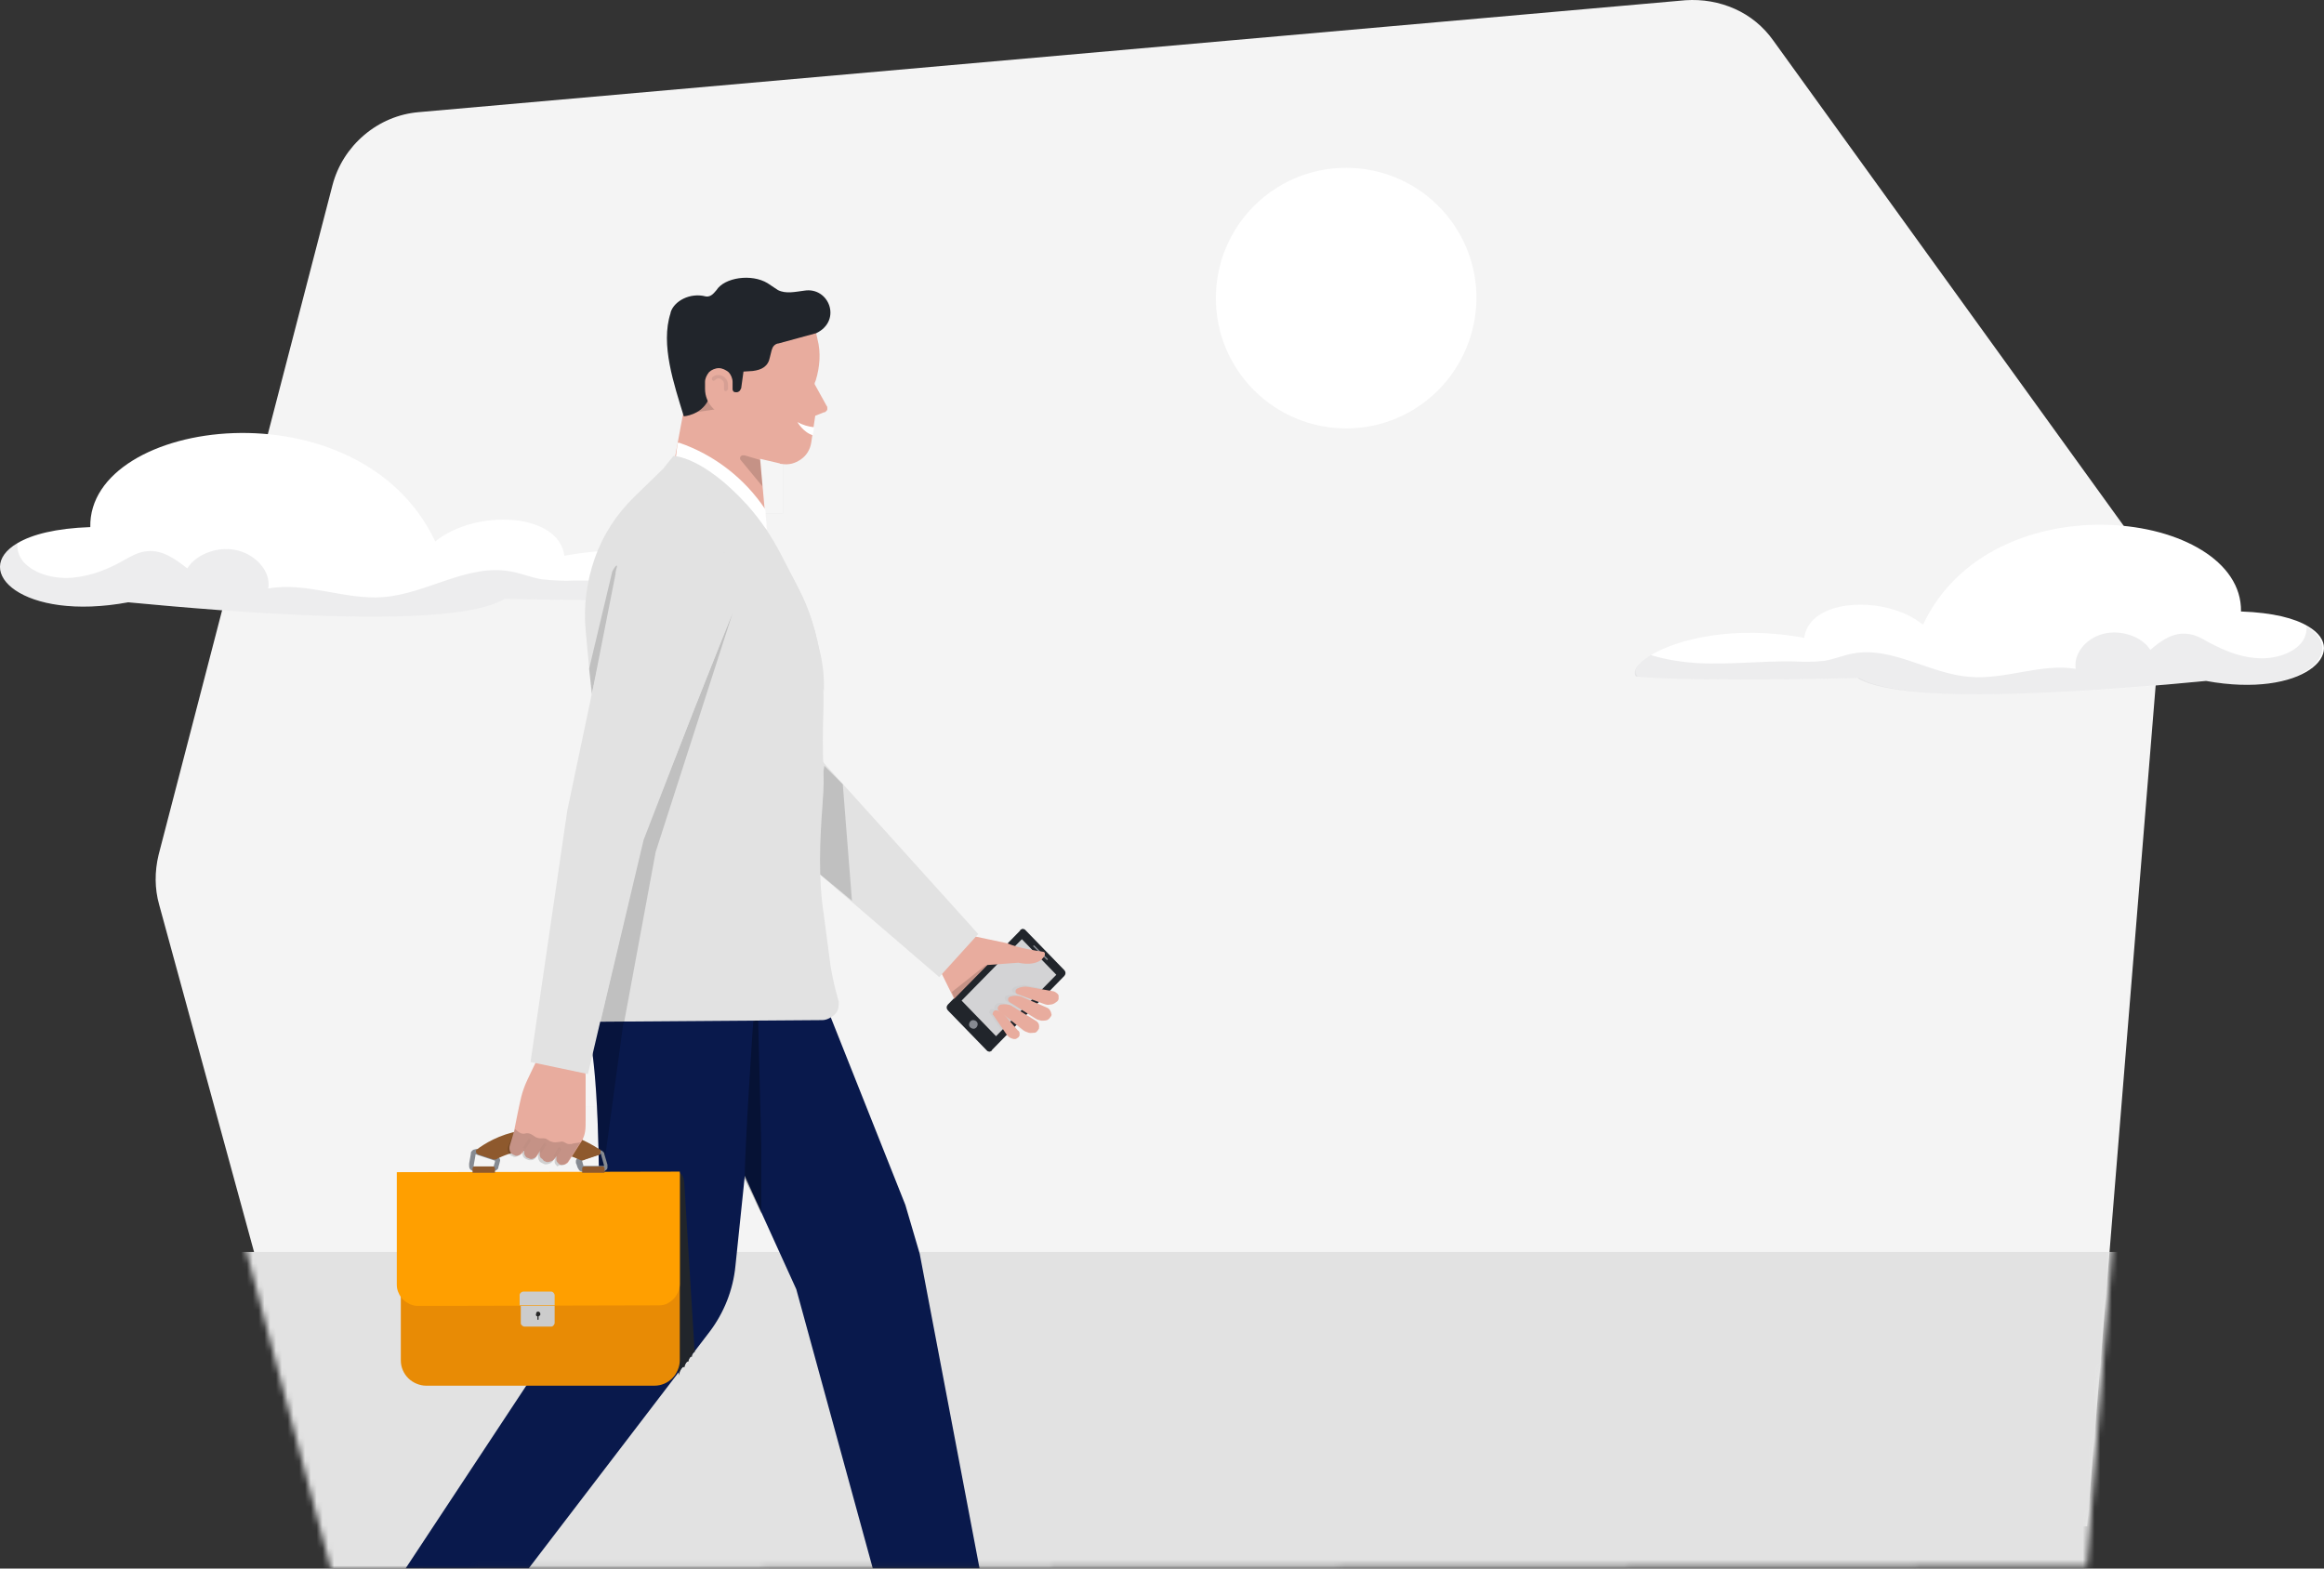 <svg width="400" height="270" viewBox="0 0 400 270" fill="none" xmlns="http://www.w3.org/2000/svg">
<rect x="0" y="0" width="400" height="270" fill="#333333" stroke="none"/>
<path d="M359.239 262.73L371.983 106.244C372.28 102.292 371.193 98.242 368.822 95.08L305.2 6.958C303.52 4.587 301.248 2.71 298.581 1.524C295.913 0.339 293.048 -0.155 290.084 0.042L72.05 19.307C68.593 19.603 65.332 20.986 62.665 23.259C59.998 25.531 58.121 28.494 57.232 31.853L27.298 147.144C26.606 150.009 26.606 152.972 27.396 155.739L56.738 263.126L359.239 262.73Z" fill="#F4F4F4"/>
<path d="M128.263 102.786C128.263 102.786 120.854 103.774 86.869 103.082C77.682 108.713 37.77 105.157 22.062 103.675C3.884 107.034 -5.106 98.242 2.995 93.5C5.465 92.018 9.614 90.931 15.541 90.733C15.146 71.864 61.875 65.64 74.915 93.203C81.831 87.572 96.156 88.165 97.144 95.673C110.481 93.203 120.952 95.969 125.793 98.834C128.362 100.415 129.35 101.897 128.263 102.786Z" fill="white"/>
<path opacity="0.08" d="M128.263 102.786C128.263 102.786 120.854 103.774 86.869 103.082C77.681 108.714 37.77 105.157 22.062 103.675C3.884 107.034 -5.106 98.242 2.995 93.5C2.896 94.685 3.291 95.871 4.081 96.76C5.958 98.834 9.416 99.724 12.578 99.427C15.739 99.131 18.703 97.945 21.271 96.463C22.556 95.772 23.84 94.981 25.322 94.883C27.989 94.586 30.36 96.365 32.237 97.847C33.818 95.278 37.77 93.895 41.03 94.784C44.29 95.673 46.661 98.538 46.167 101.304C52.687 100.119 59.306 103.28 65.925 102.786C73.532 102.193 80.349 97.056 87.758 98.341C89.635 98.637 91.414 99.427 93.291 99.723C95.168 99.921 97.045 100.02 98.922 99.921C104.948 99.822 111.073 100.613 117.1 100.316C120.063 100.218 122.928 99.724 125.694 98.834C128.362 100.415 129.35 101.897 128.263 102.786Z" fill="#21252B"/>
<path d="M231.698 73.741C219.349 73.741 209.273 63.763 209.273 51.315C209.273 38.966 219.251 28.89 231.698 28.89C244.047 28.89 254.124 38.867 254.124 51.315C254.025 63.763 244.047 73.741 231.698 73.741Z" fill="white"/>
<path d="M284.157 112.764C288.603 110.097 298.284 107.528 310.535 109.8C311.424 102.885 324.662 102.391 330.984 107.528C342.938 82.138 386.012 87.868 385.715 105.256C391.248 105.453 395.002 106.441 397.274 107.824C404.683 112.171 396.385 120.272 379.689 117.21C365.265 118.593 328.515 121.853 320.019 116.716C288.701 117.407 281.885 116.419 281.885 116.419C280.996 115.629 281.786 114.147 284.157 112.764Z" fill="white"/>
<path opacity="0.08" d="M284.157 112.764C286.726 113.554 289.393 113.95 292.06 114.147C297.593 114.444 303.224 113.752 308.756 113.851C310.534 113.95 312.214 113.95 313.992 113.752C315.77 113.456 317.351 112.764 319.031 112.468C325.847 111.282 332.17 116.024 339.085 116.518C345.211 117.012 351.336 114.147 357.263 115.135C356.868 112.567 358.943 109.899 362.005 109.109C365.068 108.318 368.723 109.603 370.106 111.875C371.786 110.393 373.959 108.812 376.429 109.109C377.812 109.207 378.997 109.899 380.183 110.591C382.653 111.875 385.32 113.06 388.185 113.258C391.149 113.554 394.31 112.665 395.99 110.788C396.681 109.998 397.076 108.911 396.978 107.824C404.387 112.171 396.088 120.272 379.393 117.21C364.969 118.593 328.218 121.853 319.722 116.716C288.405 117.407 281.588 116.419 281.588 116.419C280.996 115.629 281.786 114.147 284.157 112.764Z" fill="#21252B"/>
<mask id="mask0_8_102" style="mask-type:alpha" maskUnits="userSpaceOnUse" x="27" y="0" width="345" height="270">
<path d="M359.217 269.594L371.952 109.02C372.248 104.965 371.162 100.808 368.793 97.564L305.215 7.14C303.537 4.707 301.266 2.781 298.601 1.564C295.935 0.348 293.072 -0.159 290.111 0.043L72.228 19.811C68.773 20.115 65.515 21.535 62.849 23.866C60.184 26.198 58.308 29.239 57.42 32.685L27.507 150.988C26.816 153.928 26.816 156.969 27.605 159.807L56.926 270L359.217 269.594Z" fill="#F4F4F4"/>
</mask>
<g mask="url(#mask0_8_102)">
<path d="M403.893 215.508L390.26 304.618L-20.518 305.211L-44.03 215.508H403.893Z" fill="#E2E2E2"/>
<path d="M134.783 67.418H120.557V53.192H134.783V67.418Z" fill="#E6E6E6"/>
<path d="M134.783 67.418H121.842V53.192H134.783V67.418Z" fill="#F5F5F5"/>
<path d="M134.783 88.362H120.557V74.136H134.783V88.362Z" fill="#E6E6E6"/>
<path d="M134.783 88.362H121.842V74.136H134.783V88.362Z" fill="#F5F5F5"/>
<path d="M113.148 190.415H98.922V176.189H113.148V190.415Z" fill="#E6E6E6"/>
<path d="M113.148 190.415H100.206V176.189H113.148V190.415Z" fill="#F5F5F5"/>
<path d="M134.783 190.415H120.557V176.189H134.783V190.415Z" fill="#E6E6E6"/>
<path d="M134.783 190.415H121.842V176.189H134.783V190.415Z" fill="#F5F5F5"/>
<path d="M113.148 211.457H100.206V197.231H113.148V211.457Z" fill="#F5F5F5"/>
<path d="M117.693 197.33H102.972V181.227H117.693V197.33Z" fill="#B2B6BB"/>
<path d="M141.995 197.33H125.892V181.227H141.995V197.33Z" fill="#868A91"/>
<path d="M141.995 197.33H127.275V181.227H141.995V197.33Z" fill="#B2B6BB"/>
<path d="M93.291 221.04H77.188V204.937H93.291V221.04Z" fill="#868A91"/>
<path d="M93.291 221.04H78.571V204.937H93.291V221.04Z" fill="#B2B6BB"/>
<path d="M117.693 221.04H101.589V204.937H117.693V221.04Z" fill="#868A91"/>
<path d="M117.693 221.04H102.972V204.937H117.693V221.04Z" fill="#B2B6BB"/>
<path d="M79.065 283.674L82.918 278.34L72.446 269.646L67.704 278.142L79.065 283.674Z" fill="white"/>
<path opacity="0.15" d="M72.544 269.547L67.704 277.549L73.631 280.414C71.853 276.463 74.915 271.721 74.915 271.721L72.544 269.547Z" fill="black"/>
<path d="M170.843 282.686L154.542 285.749L137.056 221.929L112.852 168.68L131.227 156.233L136.66 159.196L155.826 207.407L158.296 215.804L170.843 281.797" fill="#09194C"/>
<path d="M83.016 280.414L122.138 229.24C124.608 225.98 126.189 222.028 126.584 217.879L131.721 168.483L102.775 163.543C102.775 163.543 100.107 167.692 101.886 180.733C103.17 189.624 103.17 204.542 103.071 213.137C102.972 217.484 101.688 221.633 99.317 225.288L68.988 271.227L83.016 280.414Z" fill="#09194C"/>
<path opacity="0.3" d="M129.844 173.126C129.548 176.781 128.263 196.441 128.164 202.862L131.029 208.889V197.034L130.437 173.225C130.437 173.126 130.437 173.027 130.338 173.027C130.338 172.928 130.239 172.928 130.14 172.928H130.041H129.943L129.844 173.027C129.844 172.928 129.844 173.027 129.844 173.126C129.844 173.027 129.844 173.027 129.844 173.126Z" fill="black"/>
<path d="M169.756 180.733C169.855 180.832 169.855 180.832 169.953 180.931C170.052 180.931 170.151 181.029 170.25 181.029C170.349 181.029 170.447 181.029 170.546 180.931C170.645 180.931 170.744 180.832 170.744 180.733L183.192 167.989C183.29 167.89 183.389 167.692 183.389 167.495C183.389 167.297 183.29 167.1 183.192 167.001L176.572 160.184C176.474 160.085 176.474 160.085 176.375 159.987C176.276 159.987 176.177 159.888 176.079 159.888C175.98 159.888 175.881 159.888 175.782 159.987C175.683 159.987 175.585 160.085 175.585 160.184L163.137 172.928C163.038 173.027 162.939 173.225 162.939 173.422C162.939 173.62 163.038 173.818 163.137 173.916L169.756 180.733Z" fill="#21252B"/>
<path opacity="0.8" d="M181.808 167.791L175.881 161.666L165.508 172.237L171.435 178.362L181.808 167.791Z" fill="white"/>
<path d="M166.792 176.386C166.792 175.991 167.088 175.596 167.484 175.596C167.879 175.596 168.274 175.892 168.274 176.287C168.274 176.682 167.978 177.078 167.582 177.078C167.187 177.078 166.792 176.781 166.792 176.386Z" fill="#868A91"/>
<path d="M180.228 165.124L177.956 162.852" stroke="#868A91" stroke-width="0.252" stroke-miterlimit="10" stroke-linecap="round"/>
<path d="M161.457 161.666L165.804 160.777L173.312 162.358C175.387 163.247 178.351 163.642 179.536 163.84C179.635 163.84 179.635 163.84 179.734 163.938C179.833 163.938 179.833 164.037 179.833 164.037C179.833 164.136 179.833 164.136 179.833 164.235C179.833 164.334 179.833 164.333 179.833 164.432C178.746 166.606 175.288 165.717 175.288 165.717L169.953 166.112L164.223 171.941L161.161 165.717L161.457 161.666Z" fill="#E8AC9E"/>
<g opacity="0.15">
<path opacity="0.15" d="M174.498 169.965C174.399 170.064 174.3 170.063 174.3 170.162C174.201 170.261 174.201 170.36 174.201 170.459C174.201 170.557 174.201 170.656 174.3 170.755C174.399 170.854 174.498 170.953 174.597 170.953L179.141 172.632C179.437 172.731 179.734 172.83 180.129 172.731C180.425 172.731 180.722 172.632 181.018 172.435C181.117 172.336 181.314 172.237 181.413 172.138C181.512 172.039 181.611 171.842 181.611 171.743C181.611 171.545 181.611 171.447 181.611 171.249C181.611 171.051 181.512 170.953 181.413 170.854C181.216 170.656 181.018 170.557 180.821 170.459L176.474 169.57C175.683 169.57 175.091 169.668 174.498 169.965Z" fill="black"/>
<path opacity="0.15" d="M175.189 171.348C174.597 171.15 173.905 171.15 173.312 171.348C173.214 171.348 173.115 171.447 173.016 171.545C172.917 171.644 172.917 171.743 172.917 171.842C172.917 171.94 172.917 172.039 173.016 172.138C173.115 172.237 173.115 172.336 173.214 172.336L177.758 175.201C178.054 175.398 178.351 175.398 178.647 175.497C178.944 175.497 179.339 175.497 179.635 175.398C179.833 175.299 179.931 175.201 180.03 175.102C180.129 175.003 180.228 174.805 180.327 174.707C180.425 174.509 180.425 174.41 180.327 174.213C180.327 174.015 180.228 173.916 180.129 173.719C180.03 173.521 179.833 173.324 179.536 173.225L175.189 171.348Z" fill="black"/>
<path opacity="0.15" d="M171.633 172.731C171.534 172.731 171.435 172.83 171.337 172.928C171.238 173.027 171.238 173.126 171.139 173.225C171.139 173.324 171.139 173.422 171.139 173.521C171.139 173.62 171.238 173.719 171.337 173.818L175.585 177.176C175.881 177.374 176.177 177.473 176.474 177.572C176.77 177.67 177.066 177.572 177.462 177.572C177.659 177.572 177.758 177.473 177.857 177.374C177.956 177.275 178.054 177.177 178.153 176.979C178.252 176.88 178.252 176.683 178.252 176.485C178.252 176.287 178.252 176.189 178.153 175.991C178.054 175.793 177.857 175.596 177.659 175.497L173.411 173.027C172.917 172.632 172.226 172.533 171.633 172.731Z" fill="black"/>
<path opacity="0.15" d="M172.028 174.213C171.633 173.916 171.238 173.719 170.744 173.62C170.645 173.62 170.546 173.62 170.546 173.719C170.447 173.719 170.447 173.818 170.349 173.916C170.349 174.015 170.25 174.114 170.25 174.213C170.25 174.311 170.25 174.41 170.349 174.41L172.72 177.868C172.917 178.066 173.115 178.263 173.312 178.362C173.51 178.461 173.806 178.56 174.004 178.56C174.103 178.56 174.3 178.56 174.399 178.461C174.498 178.461 174.597 178.362 174.695 178.263C174.794 178.164 174.794 178.066 174.893 177.967C174.893 177.868 174.893 177.769 174.893 177.572C174.893 177.374 174.794 177.176 174.597 177.078L172.028 174.213Z" fill="black"/>
</g>
<path d="M176.968 169.866C176.375 169.767 175.683 169.866 175.091 170.162C174.992 170.261 174.893 170.261 174.893 170.36C174.794 170.459 174.794 170.557 174.794 170.656C174.794 170.755 174.794 170.854 174.893 170.953C174.992 171.051 175.091 171.15 175.189 171.15L179.734 172.83C180.03 172.928 180.327 173.027 180.722 172.928C181.018 172.928 181.314 172.83 181.611 172.632C181.71 172.533 181.907 172.434 182.006 172.336C182.105 172.237 182.204 172.039 182.204 171.941C182.204 171.743 182.204 171.644 182.204 171.447C182.204 171.249 182.105 171.15 182.006 171.051C181.808 170.854 181.611 170.755 181.413 170.656L176.968 169.866Z" fill="#E8AC9E"/>
<path d="M175.782 171.545C175.189 171.348 174.498 171.348 173.905 171.545C173.806 171.545 173.707 171.644 173.609 171.743C173.51 171.842 173.51 171.941 173.51 172.039C173.51 172.138 173.51 172.237 173.609 172.336C173.707 172.434 173.707 172.533 173.806 172.533L178.351 175.398C178.647 175.596 178.943 175.596 179.24 175.695C179.536 175.695 179.931 175.695 180.228 175.596C180.425 175.497 180.524 175.398 180.623 175.299C180.722 175.201 180.821 175.003 180.919 174.904C181.018 174.707 181.018 174.608 180.919 174.41C180.919 174.213 180.821 174.114 180.722 173.916C180.623 173.719 180.425 173.521 180.129 173.422L175.782 171.545Z" fill="#E8AC9E"/>
<path d="M174.103 173.126C173.51 172.83 172.917 172.83 172.226 172.928C172.127 172.928 172.028 173.027 171.929 173.126C171.83 173.225 171.83 173.324 171.732 173.422C171.732 173.521 171.732 173.62 171.732 173.719C171.732 173.818 171.83 173.916 171.929 174.015L176.177 177.374C176.474 177.572 176.77 177.67 177.066 177.769C177.363 177.868 177.659 177.769 178.054 177.769C178.252 177.769 178.351 177.67 178.449 177.572C178.548 177.473 178.647 177.374 178.746 177.176C178.845 177.078 178.845 176.88 178.845 176.683C178.845 176.485 178.845 176.386 178.746 176.189C178.647 175.991 178.449 175.793 178.252 175.695L174.103 173.126Z" fill="#E8AC9E"/>
<path d="M172.621 174.41C172.226 174.114 171.831 173.916 171.337 173.916C171.238 173.916 171.139 173.916 171.139 174.015C171.04 174.015 171.04 174.114 170.941 174.213C170.941 174.311 170.843 174.41 170.843 174.509C170.843 174.608 170.843 174.707 170.941 174.707L173.312 178.164C173.51 178.362 173.708 178.56 173.905 178.658C174.103 178.757 174.399 178.856 174.597 178.856C174.695 178.856 174.893 178.856 174.992 178.757C175.091 178.658 175.189 178.658 175.288 178.56C175.387 178.461 175.387 178.362 175.486 178.263C175.486 178.164 175.486 177.967 175.486 177.868C175.486 177.67 175.387 177.473 175.189 177.374L172.621 174.41Z" fill="#E8AC9E"/>
<path opacity="0.15" d="M164.322 171.941L170.052 166.112L169.558 166.211L163.828 170.755L164.322 171.941Z" fill="black"/>
<path d="M138.241 127.385L168.373 160.777L161.655 168.186L132.709 143.291L138.241 127.385Z" fill="#E2E2E2"/>
<path opacity="0.15" d="M138.735 148.527L141.896 131.831L145.058 134.992L146.638 155.047L138.735 148.527Z" fill="black"/>
<path d="M140.217 56.156L140.711 58.428C141.304 60.701 141.106 63.17 140.415 65.443L140.217 65.937V66.134L142.292 69.888C142.39 69.987 142.391 70.086 142.391 70.185C142.391 70.284 142.391 70.382 142.391 70.481C142.391 70.58 142.292 70.679 142.193 70.777C142.094 70.876 141.995 70.975 141.897 70.975H141.798L140.316 71.568L139.624 76.211C139.427 77.397 138.834 78.384 137.846 79.076C136.858 79.767 135.771 80.064 134.586 79.866C134.487 79.866 134.29 79.866 134.191 79.767L130.832 78.977L131.919 91.129L115.321 83.324L117.692 70.58L117.989 58.033L140.217 56.156Z" fill="#E8AC9E"/>
<path d="M138.439 50.031C136.858 50.229 135.277 50.624 133.894 49.932L132.116 48.747C129.35 47.067 124.707 47.759 123.324 49.932C123.027 50.229 122.434 51.217 121.446 51.019C118.779 50.327 116.013 51.809 115.42 53.785V53.884C113.642 59.318 116.013 66.134 117.692 71.666C117.692 71.666 120.557 71.469 121.842 68.999L122.336 66.035L125.991 65.64V66.727C125.991 66.924 126.09 67.122 126.189 67.32C126.287 67.517 126.584 67.517 126.781 67.517C126.979 67.517 127.176 67.418 127.275 67.32C127.374 67.221 127.473 67.023 127.572 66.826L127.967 63.961L129.547 63.862C131.128 63.664 132.215 63.072 132.511 61.491L132.808 60.305C132.906 60.009 133.005 59.713 133.203 59.515C133.4 59.318 133.697 59.12 133.993 59.12L140.513 57.342C144.959 55.168 142.687 49.34 138.439 50.031Z" fill="#21252B"/>
<path d="M100.799 175.892L104.158 148.033C104.257 146.847 104.356 145.662 104.158 144.378L100.799 108.516C100.404 104.268 100.997 100.02 102.38 96.068C103.763 92.117 106.134 88.461 109.196 85.498L116.309 78.582L121.447 83.62C124.509 86.584 126.781 88.955 130.634 90.536H131.523L136.661 99.822C140.909 107.923 141.995 114.444 141.699 123.137C141.6 126.002 141.6 128.966 141.699 131.831C141.798 133.807 141.798 135.881 141.6 137.857V138.154C141.106 144.476 140.81 151.194 141.798 157.517L142.786 165.025C142.983 166.803 143.378 168.582 143.774 170.261L144.366 172.435C144.366 172.83 144.366 173.225 144.268 173.62C144.169 174.015 143.971 174.312 143.675 174.608C143.378 174.904 143.082 175.102 142.687 175.299C142.292 175.497 141.897 175.596 141.501 175.596L100.799 175.892Z" fill="#E2E2E2"/>
<path opacity="0.15" d="M130.832 79.175L128.164 78.384C128.066 78.384 127.967 78.384 127.769 78.384C127.67 78.384 127.572 78.483 127.473 78.582C127.374 78.681 127.374 78.779 127.374 78.878C127.374 78.977 127.374 79.076 127.473 79.175L131.227 83.719L130.832 79.175Z" fill="black"/>
<path opacity="0.15" d="M101.392 115.135L105.343 98.538C105.343 98.34 105.936 97.353 106.134 97.353C106.331 97.353 106.43 98.538 106.43 98.736L101.886 119.383L101.392 115.135Z" fill="black"/>
<path opacity="0.15" d="M103.368 175.793L107.418 175.991L112.852 146.65L126.09 105.552L119.668 121.557L110.777 144.575L103.368 175.793Z" fill="black"/>
<path opacity="0.15" d="M119.668 70.975C120.162 70.777 120.557 70.481 120.952 70.185C121.348 69.79 121.644 69.394 121.842 68.9C122.138 69.493 122.533 69.987 123.027 70.481L119.668 70.975Z" fill="black"/>
<path opacity="0.2" d="M101.985 175.892V181.523C102.577 183.203 103.368 205.036 103.368 205.036L107.319 175.892H101.985Z" fill="black"/>
<path d="M116.803 236.748C117.297 235.167 117.594 235.266 117.791 235.365C118.088 234.278 118.384 234.377 118.483 234.377C118.68 233.488 118.977 233.488 119.075 233.587C119.174 232.796 119.471 232.698 119.569 232.796C119.471 231.216 117.89 205.727 117.791 203.85C117.692 201.874 116.902 201.973 116.902 201.973L116.803 236.748Z" fill="#21252B"/>
<path d="M112.654 238.526C113.84 238.526 114.926 238.032 115.717 237.242C116.507 236.452 117.001 235.266 117.001 234.18V201.874H68.988V234.18C68.988 235.365 69.482 236.452 70.272 237.242C71.062 238.032 72.248 238.526 73.335 238.526H112.654Z" fill="#E88B05"/>
<path d="M71.952 224.794C71.458 224.794 71.062 224.695 70.569 224.498C70.173 224.3 69.778 224.103 69.383 223.708C69.087 223.411 68.79 223.016 68.593 222.522C68.395 222.127 68.296 221.633 68.296 221.139V201.776L117.001 201.677V221.04C117.001 221.534 116.902 221.929 116.704 222.423C116.507 222.818 116.309 223.214 115.914 223.609C115.618 223.905 115.223 224.202 114.827 224.399C114.432 224.597 113.938 224.695 113.444 224.695L71.952 224.794Z" fill="#FF9F00"/>
<path d="M95.464 224.695V222.917C95.464 222.818 95.365 222.621 95.267 222.522C95.168 222.423 95.069 222.325 94.871 222.325H90.031C89.932 222.325 89.734 222.423 89.635 222.522C89.537 222.621 89.438 222.72 89.438 222.917V224.695H95.464Z" fill="#CCCCCC"/>
<path d="M94.871 228.351C95.069 228.351 95.168 228.252 95.267 228.153C95.365 228.054 95.464 227.857 95.464 227.758V224.794H89.635V227.758C89.635 227.956 89.734 228.054 89.833 228.153C89.932 228.252 90.129 228.351 90.228 228.351H94.871Z" fill="#CCCCCC"/>
<path d="M80.942 201.282C81.041 201.381 81.139 201.479 81.238 201.479C81.337 201.578 81.436 201.578 81.633 201.578H84.992C85.19 201.578 85.387 201.479 85.486 201.381C85.684 201.282 85.783 201.084 85.783 200.887L85.98 200.195C85.98 200.096 86.079 199.899 86.079 199.8C86.079 199.701 86.079 199.503 85.98 199.405C85.881 199.306 85.881 199.207 85.783 199.108C85.684 199.01 85.585 199.01 85.486 198.911L82.226 197.824C82.127 197.824 81.93 197.725 81.831 197.824C81.732 197.824 81.534 197.923 81.436 197.923C81.337 198.022 81.238 198.12 81.139 198.219C81.041 198.318 81.041 198.516 81.041 198.614L80.744 200.294C80.744 200.393 80.744 200.59 80.744 200.689C80.744 200.985 80.843 201.183 80.942 201.282ZM81.93 198.713L85.19 199.8C85.19 199.8 85.19 199.899 85.19 199.997L84.992 200.689C84.992 200.788 84.894 200.788 84.894 200.788H81.534C81.534 200.788 81.534 200.788 81.534 200.689V200.59L81.831 198.911V198.812C81.831 198.713 81.831 198.713 81.93 198.713Z" fill="#868A91"/>
<path d="M99.416 200.985C99.515 201.183 99.614 201.282 99.712 201.479C99.91 201.578 100.009 201.677 100.206 201.677H103.664C103.763 201.677 103.96 201.677 104.059 201.578C104.158 201.479 104.257 201.479 104.356 201.381C104.454 201.282 104.553 201.183 104.553 200.985C104.553 200.887 104.553 200.689 104.553 200.59V200.491L104.059 198.812C104.059 198.713 103.96 198.516 103.96 198.417C103.862 198.318 103.763 198.219 103.664 198.12C103.565 198.022 103.466 198.022 103.269 198.022C103.17 198.022 102.972 198.022 102.874 198.022L99.712 199.108C99.614 199.108 99.515 199.207 99.416 199.306C99.317 199.405 99.218 199.504 99.218 199.602C99.12 199.701 99.12 199.8 99.12 199.997C99.12 200.096 99.12 200.294 99.218 200.393L99.416 200.985ZM103.96 200.59V200.689H100.503H100.404C100.404 200.689 100.404 200.689 100.404 200.59L100.206 199.899V199.8C100.206 199.8 100.206 199.701 100.305 199.701L103.466 198.614C103.466 198.614 103.466 198.614 103.466 198.713V198.812L103.96 200.59Z" fill="#868A91"/>
<path d="M92.303 226.474C92.303 226.573 92.402 226.572 92.5 226.572V227.165H92.698V226.572C92.797 226.572 92.797 226.474 92.896 226.474C92.994 226.375 92.994 226.375 92.994 226.276C92.994 226.177 92.994 226.079 92.994 226.079C92.994 225.98 92.896 225.98 92.896 225.881C92.797 225.881 92.797 225.782 92.698 225.782C92.599 225.782 92.5 225.782 92.5 225.782C92.402 225.782 92.402 225.881 92.303 225.98C92.303 226.079 92.204 226.079 92.303 226.177C92.204 226.276 92.204 226.375 92.303 226.474Z" fill="#262626"/>
<path d="M104.059 201.874V201.183C104.059 201.084 104.059 200.985 103.96 200.887C103.861 200.788 103.763 200.788 103.664 200.788H100.601C100.503 200.788 100.404 200.788 100.305 200.887C100.206 200.985 100.206 201.084 100.206 201.183V201.874H104.059Z" fill="#8E592D"/>
<path d="M85.19 201.874V201.183C85.19 201.084 85.19 200.985 85.091 200.887C84.992 200.788 84.893 200.788 84.795 200.788H81.732C81.633 200.788 81.534 200.788 81.436 200.887C81.337 200.985 81.337 201.084 81.337 201.183V201.874H85.19Z" fill="#8E592D"/>
<path d="M99.712 199.602C100.009 199.8 100.404 199.8 100.7 199.602L103.071 198.812C103.17 198.812 103.269 198.713 103.269 198.614C103.368 198.516 103.368 198.417 103.368 198.318C103.368 198.219 103.368 198.12 103.368 198.022C103.368 197.923 103.269 197.824 103.17 197.824C92.599 191.106 84.498 196.046 82.127 197.824C82.028 197.923 82.028 197.923 81.93 198.022C81.93 198.12 81.93 198.219 81.93 198.318C81.93 198.417 82.028 198.515 82.028 198.515C82.028 198.515 82.127 198.614 82.226 198.713L84.696 199.503C84.893 199.602 85.091 199.602 85.19 199.602C85.387 199.602 85.585 199.503 85.684 199.405C91.908 196.342 97.934 198.812 99.712 199.602Z" fill="#8E592D"/>
<path d="M126.09 71.667C124.806 71.667 123.62 71.173 122.731 70.284C121.842 69.394 121.348 68.209 121.348 66.924V65.739C121.348 65.146 121.644 64.553 122.039 64.059C122.435 63.664 123.126 63.368 123.719 63.368C124.312 63.368 124.904 63.664 125.398 64.059C125.793 64.455 126.09 65.146 126.09 65.739V71.667Z" fill="#E8AC9E"/>
<g opacity="0.3">
<path opacity="0.3" d="M125.201 67.122C125.201 67.122 125.201 67.221 125.102 67.221L125.003 67.32H124.904C124.805 67.32 124.707 67.32 124.707 67.221C124.608 67.122 124.608 67.023 124.608 67.023V66.035C124.608 65.838 124.509 65.541 124.312 65.443C124.114 65.245 123.916 65.146 123.719 65.146C123.62 65.146 123.422 65.146 123.324 65.245C123.225 65.344 123.126 65.344 123.027 65.443C122.928 65.541 122.928 65.541 122.83 65.541C122.731 65.541 122.632 65.541 122.632 65.443C122.533 65.443 122.533 65.344 122.533 65.245C122.533 65.146 122.533 65.047 122.533 65.047C122.632 64.85 122.83 64.751 123.027 64.652C123.225 64.553 123.422 64.553 123.719 64.553C124.114 64.553 124.509 64.751 124.805 65.047C125.102 65.344 125.299 65.739 125.299 66.134V67.122C125.201 67.023 125.201 67.023 125.201 67.122Z" fill="#21252B"/>
</g>
<path d="M92.402 181.128C92.5 181.918 92.303 182.808 91.908 183.499L90.821 185.771C89.734 188.044 89.537 189.624 89.043 191.897L88.45 194.86L87.758 197.133C87.66 197.429 87.66 197.824 87.758 198.12C87.857 198.417 88.154 198.713 88.45 198.812C88.549 198.812 88.647 198.911 88.647 198.911C88.944 199.01 89.141 198.911 89.438 198.812C89.635 198.713 89.932 198.516 90.031 198.318L91.019 196.441L90.426 197.528C90.327 197.725 90.228 197.824 90.228 198.022C90.228 198.219 90.228 198.417 90.228 198.516C90.228 198.713 90.327 198.812 90.426 199.009C90.525 199.108 90.623 199.306 90.821 199.306C91.019 199.405 91.117 199.405 91.315 199.503C91.513 199.503 91.71 199.503 91.809 199.405C92.006 199.306 92.105 199.306 92.303 199.108C92.402 199.01 92.5 198.812 92.599 198.713L93.093 197.824C92.994 198.022 92.896 198.219 92.896 198.318C92.896 198.516 92.896 198.713 92.896 198.911C92.994 199.108 92.994 199.306 93.192 199.405C93.389 199.503 93.488 199.701 93.587 199.8C93.686 199.899 93.883 199.899 93.982 199.997C94.279 200.096 94.575 199.997 94.871 199.899C95.168 199.8 95.365 199.602 95.563 199.306L95.859 198.911C95.761 199.01 95.76 199.207 95.76 199.306C95.76 199.405 95.76 199.602 95.76 199.701C95.76 199.8 95.859 199.998 95.958 200.096C96.057 200.195 96.156 200.294 96.254 200.393C96.353 200.491 96.452 200.491 96.65 200.491C96.847 200.491 97.144 200.491 97.341 200.393C97.539 200.294 97.736 200.195 97.835 199.997L100.107 196.441C100.799 195.255 100.799 194.268 100.799 192.884V185.376L100.601 180.338L92.402 181.128Z" fill="#E8AC9E"/>
<path opacity="0.15" d="M96.452 200.59C96.65 200.689 96.946 200.59 97.144 200.491C97.341 200.393 97.539 200.195 97.737 199.997L99.91 196.639L98.626 196.836C98.428 196.935 98.23 196.935 97.934 196.935C97.737 196.935 97.539 196.836 97.341 196.737C97.045 196.54 96.749 196.441 96.452 196.54L95.563 196.639C95.267 196.639 94.97 196.54 94.674 196.441L94.18 196.145C93.982 195.947 93.686 195.947 93.39 195.947H92.995C92.698 195.947 92.501 195.848 92.204 195.749L91.611 195.354C91.315 195.157 91.019 195.058 90.623 195.058L90.228 195.157C90.031 195.157 89.833 195.157 89.635 195.058C89.438 194.959 89.24 194.86 89.142 194.762L88.648 194.366L88.549 194.663L87.462 197.33C87.363 197.626 87.363 198.022 87.462 198.318C87.561 198.614 87.857 198.911 88.154 199.009C88.252 199.009 88.351 199.108 88.351 199.108C88.648 199.207 88.845 199.108 89.142 199.009C89.339 198.911 89.635 198.713 89.734 198.516L90.722 196.639L90.129 197.725C90.031 197.923 90.031 198.022 89.932 198.219C89.932 198.417 89.932 198.516 89.932 198.713C89.932 198.911 90.031 199.01 90.129 199.207C90.228 199.306 90.327 199.405 90.525 199.503C90.722 199.602 90.821 199.602 91.019 199.701C91.216 199.701 91.315 199.701 91.513 199.701C91.71 199.701 91.809 199.602 92.007 199.503C92.105 199.405 92.204 199.306 92.303 199.108L92.797 198.219C92.698 198.417 92.599 198.614 92.599 198.911C92.599 199.108 92.599 199.405 92.698 199.602C92.797 199.8 92.896 199.998 93.093 200.096C93.291 200.195 93.488 200.294 93.686 200.393C93.982 200.491 94.279 200.393 94.575 200.294C94.871 200.195 95.069 199.997 95.267 199.701L95.563 199.306C95.464 199.405 95.464 199.602 95.464 199.701C95.464 199.8 95.464 199.998 95.464 200.096C95.464 200.195 95.563 200.393 95.662 200.491C95.761 200.59 95.859 200.689 95.958 200.788C96.255 200.491 96.353 200.59 96.452 200.59Z" fill="black"/>
<g opacity="0.15">
<path opacity="0.15" d="M90.426 197.824L90.031 197.528L90.92 196.145C90.92 196.046 91.019 196.046 91.019 196.046C91.117 196.046 91.117 196.046 91.216 196.046C91.216 196.046 91.216 196.046 91.315 196.145V196.243V196.342V196.441L90.426 197.824Z" fill="black"/>
</g>
<g opacity="0.15">
<path opacity="0.15" d="M93.093 198.12L93.883 196.836H93.982L93.093 198.12Z" fill="white"/>
<path opacity="0.15" d="M93.883 196.737C93.785 196.737 93.785 196.737 93.686 196.737L93.587 196.836L92.698 198.219L93.093 198.516L93.982 197.133C93.982 197.034 93.982 197.034 93.982 196.935C93.982 196.836 94.081 196.836 93.883 196.737C93.982 196.737 93.982 196.737 93.883 196.737C93.883 196.737 93.982 196.737 93.883 196.737Z" fill="black"/>
</g>
<g opacity="0.15">
<path opacity="0.15" d="M95.464 199.009L96.255 197.725H96.353V197.824L95.464 199.009Z" fill="white"/>
<path opacity="0.15" d="M96.353 197.528C96.254 197.528 96.254 197.528 96.156 197.528L96.057 197.626L95.267 199.009L95.662 199.306L96.551 197.923C96.551 197.824 96.551 197.824 96.551 197.725C96.452 197.725 96.452 197.626 96.353 197.528Z" fill="black"/>
</g>
<path d="M101.194 184.882L110.678 144.476L126.09 105.355C126.189 105.058 126.386 104.663 126.386 104.367C127.769 99.032 124.41 92.413 119.174 90.733C119.076 90.733 118.878 90.635 118.68 90.635C117.396 90.24 116.013 90.141 114.729 90.338C113.444 90.536 112.061 90.931 110.975 91.623C109.789 92.314 108.801 93.203 107.912 94.191C107.122 95.278 106.43 96.463 106.134 97.748C106.035 98.143 105.936 98.439 105.936 98.834L102.083 118.395L97.638 139.537L91.315 182.808L101.194 184.882Z" fill="#E2E2E2"/>
<path d="M132.017 91.227L131.721 87.671C128.164 82.336 122.928 78.286 116.902 76.211H116.803H116.705L116.606 76.31V76.409L116.309 78.878L132.017 91.227Z" fill="white"/>
<path d="M141.798 118.988C141.896 116.419 141.6 113.851 140.909 111.381C140.217 107.923 139.13 104.466 137.451 101.304L134.388 95.377C132.808 92.314 130.93 89.548 128.658 86.979C120.952 78.483 115.914 78.483 115.914 78.483L114.235 80.558C122.336 82.139 131.227 96.859 131.227 96.859L134.191 97.353L133.598 100.514L139.624 112.764L141.798 118.988Z" fill="#E2E2E2"/>
<path d="M139.921 74.927C138.241 74.433 137.253 72.654 137.253 72.654C138.142 73.148 139.13 73.445 140.118 73.543L139.921 74.927Z" fill="white"/>
</g>
</svg>
